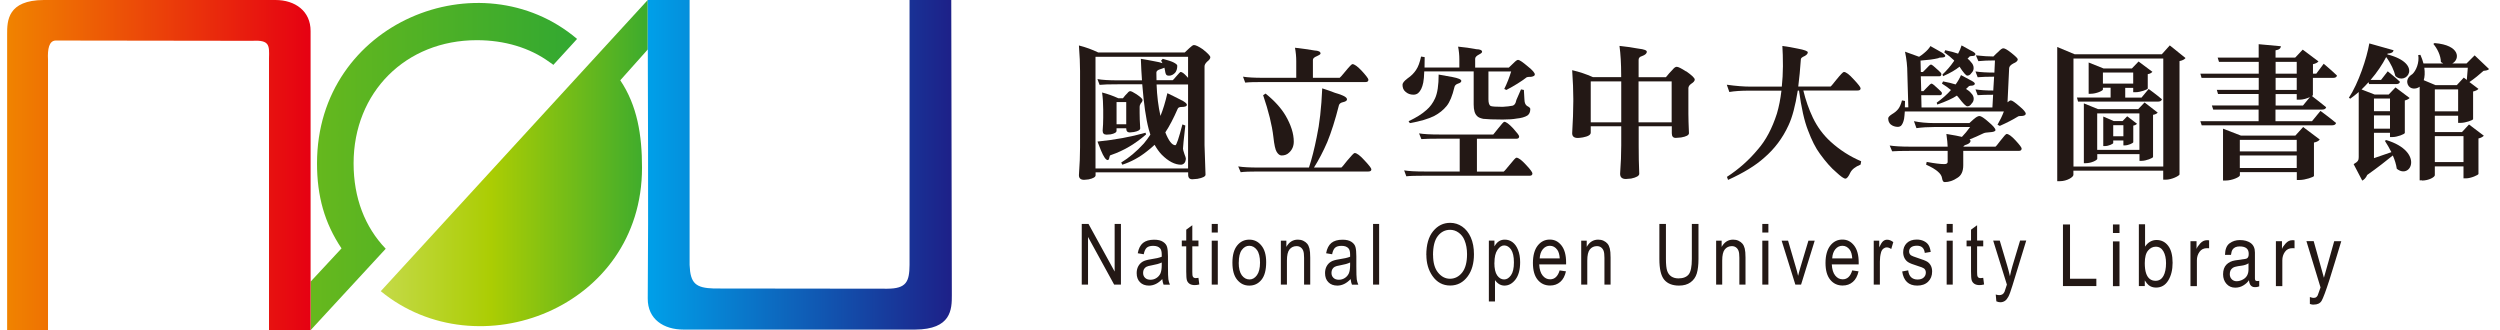 <?xml version="1.0" encoding="UTF-8"?>
<svg id="_圖層_1" data-name="圖層_1" xmlns="http://www.w3.org/2000/svg" xmlns:xlink="http://www.w3.org/1999/xlink" version="1.1" viewBox="0 0 354.08 46.75">
  <!-- Generator: Adobe Illustrator 29.6.1, SVG Export Plug-In . SVG Version: 2.1.1 Build 9)  -->
  <defs>
    <style>
      .st0 {
        fill: url(#GradientFill_11);
      }

      .st0, .st1, .st2, .st3 {
        fill-rule: evenodd;
      }

      .st4 {
        fill: #231815;
      }

      .st1 {
        fill: url(#GradientFill_3);
      }

      .st2 {
        fill: url(#GradientFill_1);
      }

      .st3 {
        fill: url(#GradientFill_2);
      }
    </style>
    <linearGradient id="GradientFill_1" data-name="GradientFill 1" x1="-106.01" y1="23.59" x2="117.76" y2="23.59" gradientUnits="userSpaceOnUse">
      <stop offset="0" stop-color="#d9e480"/>
      <stop offset=".45" stop-color="#abcd03"/>
      <stop offset="1" stop-color="#094"/>
    </linearGradient>
    <linearGradient id="GradientFill_2" data-name="GradientFill 2" x1="1.02" y1="23.38" x2="44.08" y2="23.38" gradientUnits="userSpaceOnUse">
      <stop offset="0" stop-color="#f08300"/>
      <stop offset="1" stop-color="#e60012"/>
    </linearGradient>
    <linearGradient id="GradientFill_11" data-name="GradientFill 1" x1="41.51" y1="23.1" x2="103.8" y2="23.1" xlink:href="#GradientFill_1"/>
    <linearGradient id="GradientFill_3" data-name="GradientFill 3" x1="91.76" y1="23.34" x2="134.79" y2="23.34" gradientUnits="userSpaceOnUse">
      <stop offset="0" stop-color="#00a0e9"/>
      <stop offset="1" stop-color="#1d2088"/>
    </linearGradient>
  </defs>
  <g>
    <path class="st2" d="M44,46.75v-6.87s4.37-4.7,4.37-4.7c-2.41-3.6-3.47-7.39-3.47-12.05,0-20.03,23.15-29.21,36.83-17.62,0,0,.14-.13-3.36,3.68-.42-.36,0,0-.55-.4-2.79-2.03-6.36-3.1-10.29-3.1-10.07,0-17.45,7.38-17.45,17.44,0,4.9,1.6,9.02,4.55,12.1l-10.63,11.52Z"/>
    <path class="st3" d="M1.01,46.75h5.79s0-38.31,0-38.31c-.08-1.5.15-2.67,1.08-2.7l27.87.04c2.46-.14,2.4.66,2.35,2.49v38.49s5.89,0,5.89,0V4.4C44,1.57,41.8,0,39.01,0H6.21C1.08.03,1,2.92,1.01,4.87v41.88Z"/>
    <path class="st0" d="M91.74,0v7.01s-3.89,4.36-3.89,4.36c2.41,3.6,3.08,7.73,3.08,12.39,0,19.9-23.28,28.75-37,17.48L91.74,0Z"/>
    <path class="st1" d="M134.72,0h-5.9v37.51c-.02,2.37-.43,3.37-3.15,3.38l-24.56-.03c-2.56-.08-3.34-.7-3.44-3.34V0h-5.93c0,14.03.12,28.26,0,42.28-.02,2.95,2.28,4.4,5.07,4.4h32.8c5.13-.03,5.21-2.86,5.2-4.89l-.08-41.79Z"/>
  </g>
  <path class="st4" d="M153.21,40.31v-8.59h.96l3.7,6.74v-6.74h.89v8.59h-.96l-3.7-6.75v6.75h-.9ZM164.6,39.54c-.29.3-.59.53-.9.68-.31.15-.64.23-.97.23-.53,0-.96-.16-1.27-.48-.32-.32-.47-.75-.47-1.29,0-.36.07-.68.22-.96.15-.28.35-.49.61-.65.26-.16.65-.27,1.17-.35.7-.1,1.22-.22,1.55-.36v-.27c0-.43-.07-.73-.22-.9-.21-.25-.54-.37-.99-.37-.4,0-.7.08-.9.25-.2.17-.35.48-.44.94l-.85-.14c.12-.67.37-1.15.74-1.46.37-.3.9-.46,1.58-.46.54,0,.96.1,1.26.3.31.2.5.45.58.75.08.3.12.73.12,1.3v1.41c0,.98.02,1.61.06,1.86.04.26.11.51.22.75h-.9c-.09-.21-.15-.47-.18-.77h0ZM164.53,37.18c-.32.16-.79.29-1.41.4-.36.06-.62.13-.76.21-.14.08-.26.19-.34.34-.08.15-.12.31-.12.51,0,.3.09.53.28.71.18.18.44.27.76.27s.59-.08.84-.24c.25-.16.44-.37.57-.64.12-.27.19-.66.19-1.17v-.39h0ZM169.74,39.36l.12.93c-.24.06-.45.09-.64.09-.3,0-.54-.06-.73-.18-.18-.12-.31-.28-.38-.49-.07-.21-.1-.62-.1-1.24v-3.58h-.63v-.82h.63v-1.54l.86-.63v2.17h.87v.82h-.87v3.64c0,.34.02.55.08.65.07.14.21.21.42.21.1,0,.22-.01.38-.04h0ZM171.62,32.93v-1.21h.86v1.21h-.86ZM171.62,40.31v-6.22h.86v6.22h-.86ZM174.55,37.19c0-1.07.23-1.88.68-2.43.45-.55,1.02-.82,1.71-.82s1.25.27,1.7.82c.46.55.69,1.33.69,2.37,0,1.12-.22,1.95-.67,2.5-.45.55-1.02.82-1.72.82s-1.25-.27-1.71-.82c-.46-.55-.68-1.36-.68-2.43h0ZM175.44,37.19c0,.81.15,1.4.44,1.8.29.39.66.59,1.09.59.41,0,.76-.2,1.05-.6.29-.4.44-.99.44-1.79s-.15-1.4-.44-1.79c-.29-.39-.66-.59-1.09-.59-.41,0-.76.2-1.05.59-.29.39-.43.99-.43,1.79h0ZM181.41,40.31v-6.22h.78v.88c.19-.34.42-.6.69-.77.27-.17.58-.26.94-.26.27,0,.53.05.76.16.23.11.42.25.56.42.14.17.25.4.32.68.07.28.11.7.11,1.28v3.83h-.87v-3.79c0-.46-.04-.79-.12-1-.08-.21-.2-.37-.37-.49-.17-.12-.36-.17-.58-.17-.41,0-.74.16-.99.46-.25.31-.37.84-.37,1.59v3.4h-.86ZM191.28,39.54c-.29.3-.59.53-.9.68-.31.15-.64.23-.97.23-.53,0-.96-.16-1.27-.48-.32-.32-.47-.75-.47-1.29,0-.36.07-.68.22-.96.15-.28.35-.49.61-.65.26-.16.65-.27,1.17-.35.7-.1,1.22-.22,1.55-.36v-.27c0-.43-.07-.73-.22-.9-.21-.25-.54-.37-.99-.37-.4,0-.7.08-.9.25-.2.17-.35.48-.44.94l-.85-.14c.12-.67.37-1.15.74-1.46.37-.3.9-.46,1.58-.46.54,0,.96.1,1.26.3.31.2.5.45.58.75.08.3.12.73.12,1.3v1.41c0,.98.02,1.61.06,1.86.04.26.11.51.22.75h-.9c-.09-.21-.15-.47-.18-.77h0ZM191.21,37.18c-.32.16-.79.29-1.41.4-.36.06-.62.13-.76.21-.14.08-.26.19-.34.34-.08.15-.12.31-.12.51,0,.3.09.53.28.71.18.18.44.27.76.27s.59-.08.84-.24c.25-.16.44-.37.57-.64.12-.27.19-.66.19-1.17v-.39h0ZM194.47,40.31v-8.59h.86v8.59h-.86ZM202.01,36.12c0-1.46.32-2.59.97-3.38.65-.79,1.45-1.18,2.41-1.18.62,0,1.19.18,1.7.53.51.35.92.86,1.22,1.53.3.67.45,1.47.45,2.39,0,1.27-.29,2.31-.87,3.11-.64.88-1.47,1.32-2.5,1.32s-1.88-.45-2.51-1.36c-.57-.82-.86-1.81-.86-2.97h0ZM202.97,36.14c0,1.06.23,1.88.7,2.46.47.58,1.03.88,1.7.88s1.26-.3,1.72-.88c.46-.59.69-1.46.69-2.6,0-.74-.12-1.4-.36-1.98-.18-.45-.46-.8-.83-1.07-.37-.27-.77-.4-1.21-.4-.7,0-1.28.29-1.74.88-.46.59-.68,1.49-.68,2.72h0ZM210.87,42.69v-8.61h.79v.81c.2-.34.41-.58.65-.73.24-.15.51-.22.82-.22.4,0,.77.12,1.09.36.32.24.59.6.78,1.09.2.49.3,1.07.3,1.75,0,1.06-.22,1.87-.66,2.45-.44.57-.96.86-1.56.86-.27,0-.51-.07-.74-.2-.23-.14-.43-.33-.6-.58v3.03h-.86ZM211.65,37.23c0,.8.13,1.4.4,1.78.27.38.6.57.98.57s.69-.2.97-.59c.28-.39.42-1,.42-1.83s-.14-1.41-.4-1.81c-.27-.39-.6-.59-.98-.59-.35,0-.66.21-.95.63-.29.42-.43,1.03-.43,1.83h0ZM220.9,38.3l.89.13c-.15.66-.42,1.17-.81,1.5-.39.34-.87.51-1.44.51-.72,0-1.31-.27-1.76-.82-.45-.55-.67-1.34-.67-2.38s.23-1.89.68-2.46c.45-.57,1.02-.85,1.71-.85s1.21.28,1.65.83c.44.56.66,1.36.66,2.41v.28h-3.81c.04.7.2,1.23.49,1.58.29.36.64.53,1.06.53.65,0,1.1-.43,1.35-1.28h0ZM218.06,36.6h2.85c-.04-.54-.15-.94-.34-1.21-.28-.39-.63-.58-1.06-.58-.39,0-.72.16-.99.48-.27.32-.42.76-.45,1.3h0ZM223.95,40.31v-6.22h.78v.88c.19-.34.42-.6.69-.77.27-.17.58-.26.94-.26.27,0,.53.05.76.16.23.11.42.25.56.42.14.17.25.4.32.68.07.28.11.7.11,1.28v3.83h-.87v-3.79c0-.46-.04-.79-.12-1-.08-.21-.2-.37-.37-.49-.17-.12-.36-.17-.58-.17-.41,0-.74.16-.99.46-.25.31-.37.84-.37,1.59v3.4h-.86ZM239.62,31.72h.94v4.96c0,.83-.08,1.51-.24,2.05-.16.53-.46.95-.89,1.26-.43.31-.97.46-1.63.46-.93,0-1.63-.28-2.09-.83-.46-.55-.69-1.53-.69-2.94v-4.96h.93v4.96c0,.78.06,1.34.18,1.69.12.35.32.61.59.79.28.18.61.27,1,.27.66,0,1.15-.19,1.45-.56.3-.37.45-1.1.45-2.19v-4.96h0ZM243.06,40.31v-6.22h.78v.88c.19-.34.42-.6.69-.77.27-.17.58-.26.94-.26.27,0,.53.05.76.16.23.11.42.25.56.42.14.17.25.4.32.68.07.28.11.7.11,1.28v3.83h-.87v-3.79c0-.46-.04-.79-.12-1-.08-.21-.2-.37-.37-.49-.17-.12-.36-.17-.58-.17-.41,0-.74.16-.99.46-.25.31-.37.84-.37,1.59v3.4h-.86ZM249.6,32.93v-1.21h.86v1.21h-.86ZM249.6,40.31v-6.22h.86v6.22h-.86ZM254.28,40.31l-1.94-6.22h.91l1.09,3.73c.13.42.24.84.33,1.25.08-.33.18-.72.32-1.18l1.14-3.8h.89l-1.93,6.22h-.81ZM262.34,38.3l.89.13c-.15.66-.42,1.17-.81,1.5-.39.34-.87.51-1.44.51-.72,0-1.31-.27-1.76-.82-.45-.55-.67-1.34-.67-2.38s.23-1.89.68-2.46c.45-.57,1.02-.85,1.71-.85s1.21.28,1.65.83c.44.56.66,1.36.66,2.41v.28h-3.81c.04.7.2,1.23.49,1.58.29.36.64.53,1.06.53.65,0,1.1-.43,1.35-1.28h0ZM259.49,36.6h2.85c-.04-.54-.15-.94-.34-1.21-.28-.39-.63-.58-1.06-.58-.39,0-.72.16-.99.48-.27.32-.42.76-.45,1.3h0ZM265.38,40.31v-6.22h.78v.94c.2-.44.38-.73.55-.87.17-.14.35-.21.56-.21.29,0,.58.11.88.34l-.29.98c-.22-.15-.42-.23-.63-.23-.18,0-.35.07-.5.19-.15.13-.26.31-.32.54-.11.4-.16.83-.16,1.28v3.26h-.86ZM269.4,38.45l.86-.16c.05.44.19.76.42.98.23.21.53.32.9.32s.67-.09.87-.28c.21-.19.31-.42.31-.71,0-.25-.09-.44-.26-.58-.12-.09-.41-.21-.88-.35-.67-.21-1.12-.38-1.35-.53-.23-.14-.4-.34-.53-.58-.12-.24-.19-.52-.19-.83,0-.53.17-.96.51-1.3.34-.33.81-.5,1.41-.5.38,0,.71.07,1,.21.29.14.51.32.66.55.15.23.26.56.32.99l-.84.14c-.08-.68-.45-1.02-1.11-1.02-.37,0-.65.08-.84.23-.18.15-.27.34-.27.58s.09.41.26.55c.11.08.42.2.94.37.72.23,1.18.41,1.39.55.21.14.37.32.49.55.12.23.18.51.18.83,0,.59-.19,1.07-.57,1.44-.38.37-.89.55-1.54.55-1.22,0-1.93-.67-2.13-2h0ZM275.71,32.93v-1.21h.86v1.21h-.86ZM275.71,40.31v-6.22h.86v6.22h-.86ZM280.89,39.36l.12.93c-.24.06-.45.09-.64.09-.3,0-.54-.06-.73-.18-.18-.12-.31-.28-.38-.49-.07-.21-.1-.62-.1-1.24v-3.58h-.63v-.82h.63v-1.54l.86-.63v2.17h.87v.82h-.87v3.64c0,.34.02.55.08.65.07.14.21.21.42.21.1,0,.22-.01.38-.04h0ZM282.75,42.7l-.09-.99c.19.06.36.09.49.09.18,0,.33-.04.45-.11.12-.07.22-.19.3-.35.03-.05.14-.4.34-1.03l-1.94-6.23h.93l1.07,3.6c.13.45.26.93.37,1.44.1-.48.21-.96.35-1.42l1.09-3.63h.87l-1.94,6.33c-.25.82-.45,1.37-.6,1.64-.15.27-.31.47-.5.59-.19.12-.4.18-.63.18-.16,0-.35-.04-.56-.13Z"/>
  <g>
    <path class="st4" d="M170.37,6.99c-.6-.41-1.02-.61-1.27-.61-.13,0-.34.14-.64.43-.19.19-.41.4-.66.62h-12.26c-.85-.41-1.75-.74-2.73-.99.11,1.42.16,2.62.16,3.61v10.83c0,1.12-.05,2.43-.16,3.93,0,.44.25.66.74.66.12,0,.33-.02.62-.06.67-.14,1-.34,1-.59v-.41h13.11v.33c0,.44.2.65.59.65.15,0,.39-.02.72-.06.77-.14,1.15-.34,1.15-.59l-.14-4.18v-11.16c0-.21.12-.43.37-.67.3-.23.45-.44.45-.62,0-.19-.35-.56-1.04-1.11ZM168.28,11.04c-.05-.06-.12-.13-.19-.21-.38-.42-.67-.64-.88-.64-.05,0-.26.21-.61.62-.3.36-.47.54-.51.55h-2.29c-.01-.35-.02-.72-.02-1.08,0-.22.2-.38.59-.49.23-.07.42-.14.55-.2.03.12.06.25.08.39.05.37.13.58.22.64.07.07.19.1.35.1.31,0,.6-.14.86-.41.2-.23.31-.57.31-1,0-.14-.18-.29-.53-.47-.27-.14-.78-.31-1.53-.51l-.23.25c.07.12.13.24.19.37-.24-.09-.62-.19-1.13-.27-.6-.12-1.24-.24-1.93-.35.04,1.09.09,2.11.16,3.05h-3.44c-1.26,0-2.21-.06-2.87-.18l.31.82c.51-.06,1.36-.08,2.56-.08h3.48c.22,2.76.52,4.88.92,6.37.07.26.14.51.23.76-.29.45-.6.87-.94,1.27-1.02,1.12-2.09,2.01-3.19,2.68l.16.31c1.27-.42,2.42-1.05,3.46-1.88.38-.29.75-.6,1.11-.94.3.53.63,1,1,1.39.95.96,1.88,1.43,2.76,1.43.4-.05.62-.33.67-.82,0-.14-.07-.36-.2-.67-.14-.41-.21-.67-.21-.78,0-.24.11-1.34.33-3.28l-.41-.16c-.51,1.96-.84,2.95-1,2.95-.46,0-.94-.6-1.42-1.82.59-.89,1.17-2.01,1.76-3.36.07-.16.25-.24.55-.24.49,0,.74-.1.74-.31,0-.19-.31-.44-.94-.74-.62-.31-1.22-.62-1.82-.9-.29,1.27-.62,2.34-.98,3.22-.3-1.32-.49-2.81-.55-4.46h4.46v11.9h-13.11v-15.81h13.11v3.03Z"/>
    <path class="st4" d="M161.58,14.63c.16-.16.24-.32.24-.47s-.28-.42-.84-.8c-.46-.3-.77-.45-.9-.45-.12,0-.26.09-.41.29-.2.19-.42.43-.63.72h-.64c-.79-.36-1.56-.63-2.31-.82.11.79.16,1.6.16,2.44v1.17c0,.6-.03,1.2-.08,1.8,0,.37.18.56.55.56.13,0,.31-.01.58-.04.56-.11.84-.28.84-.51v-.35h1.37c0,.4.17.59.51.59.12,0,.31-.02.57-.06.6-.11.9-.29.9-.53-.06-.93-.08-1.66-.08-2.19v-.82c0-.19.06-.36.16-.51ZM159.51,17.6h-1.37v-3.14h1.37v3.14Z"/>
    <path class="st4" d="M162.24,18.8c-2.06.59-4.33,1-6.8,1.25.23.59.4,1,.49,1.25.38.92.7,1.37.96,1.37.1,0,.16-.08.21-.25.01-.11.04-.19.06-.25,0-.12.09-.2.27-.24,1.72-.59,3.35-1.55,4.89-2.89l-.08-.25h0Z"/>
    <path class="st4" d="M183.4,6.76c.97.11,1.9.24,2.79.39.56.03.84.17.84.43,0,.1-.17.22-.51.37-.38.15-.57.33-.57.53v2.54h3.79c.07-.03.33-.33.8-.9.57-.7.91-1.04,1-1.04.29,0,.74.33,1.35.98.61.67.92,1.08.92,1.23,0,.22-.13.33-.39.33h-14.52c-1.19,0-2.03.02-2.54.08l-.31-.84c.66.11,1.6.16,2.85.16h4.69v-2.36c0-.63-.06-1.26-.18-1.91h0Z"/>
    <path class="st4" d="M179.24,13.25c1.26,1.01,2.2,2.05,2.83,3.11.78,1.34,1.17,2.57,1.17,3.69,0,.65-.23,1.18-.68,1.58-.27.26-.62.39-1.04.39-.26,0-.49-.17-.7-.51-.19-.29-.35-1-.47-2.13-.19-1.66-.68-3.63-1.45-5.9l.35-.23h0Z"/>
    <path class="st4" d="M187.27,12.51c-.12,2.77-.38,5.08-.78,6.9-.33,1.67-.7,3.11-1.1,4.32h-7.15c-1.24,0-2.2-.05-2.87-.16l.35.82c.49-.07,1.33-.1,2.52-.1h15.56c.29,0,.43-.1.43-.31,0-.15-.32-.57-.96-1.25-.64-.71-1.11-1.06-1.41-1.06-.11,0-.46.37-1.07,1.1-.48.62-.75.94-.82.96h-3.87c.67-1.06,1.3-2.26,1.88-3.6.57-1.39,1.13-3.14,1.66-5.24.07-.22.27-.36.61-.43.35-.08.53-.21.53-.39,0-.3-.57-.61-1.7-.92-.46-.19-1.07-.4-1.82-.64h0Z"/>
    <path class="st4" d="M206.47,6.6c.91.08,1.79.21,2.64.37.53.01.8.14.8.37,0,.11-.15.24-.45.39-.35.18-.53.38-.53.59v1.25h4.77c.26-.26.49-.47.67-.64.29-.3.5-.45.64-.45.19,0,.65.31,1.37.92.67.53,1,.92,1,1.15,0,.16-.17.27-.51.33-.35,0-.57.02-.63.06-.78.6-1.74,1.2-2.89,1.8l-.3-.14c.39-.79.72-1.62.98-2.48h-3.22v3.95c0,.5.1.82.31.94.19.08.76.12,1.7.12.63-.04,1.05-.09,1.27-.14.36-.02.58-.3.68-.84l.65-1.49.41.08c.06,1.17.1,1.76.13,1.76.05.22.16.39.33.51.3.15.45.29.45.43,0,.42-.14.73-.41.92-.38.23-.89.37-1.53.43-.46.09-1.12.14-1.97.14-1.28,0-2.21-.04-2.76-.1-.45-.1-.74-.23-.88-.41-.31-.29-.47-.83-.47-1.62v-4.69h-7c-.02.7-.07,1.22-.14,1.58-.14.7-.38,1.2-.73,1.5-.19.15-.41.22-.66.22-.45,0-.82-.14-1.12-.41-.29-.23-.43-.57-.43-1,0-.24.24-.54.72-.9.52-.35.92-.76,1.21-1.21.29-.42.52-1.05.7-1.88l.51.08c0,.54,0,1.04-.02,1.47h4.93v-1.17c0-.59-.06-1.19-.18-1.8h0Z"/>
    <path class="st4" d="M203.76,10.55c0,1.52-.17,2.64-.51,3.38-.31.68-.72,1.23-1.23,1.66-.6.55-1.44,1.07-2.52,1.58l.18.27c1.43-.25,2.59-.59,3.46-1.02.7-.37,1.29-.84,1.76-1.42.44-.54.8-1.43,1.09-2.64.04-.23.21-.41.49-.51.32-.09.49-.22.49-.39,0-.21-.42-.39-1.27-.55-.46-.07-1.11-.19-1.95-.35h0Z"/>
    <path class="st4" d="M200.98,18.89c.67.11,1.63.16,2.87.16h7.64s.27-.31.68-.84c.5-.64.8-.96.88-.96.26,0,.67.31,1.25.92.57.63.86,1.01.86,1.15,0,.22-.13.33-.39.33h-5.59v4.65h3.79c.07-.03.34-.33.8-.9.57-.71.9-1.07,1-1.07.29,0,.74.34,1.35,1,.62.66.92,1.07.92,1.23,0,.22-.13.33-.39.33h-14.91c-1.2,0-2.06.02-2.56.08l-.31-.84c.65.11,1.61.16,2.87.16h5v-4.65h-2.89c-1.19,0-2.03.02-2.54.06l-.33-.82h0Z"/>
    <path class="st4" d="M238.81,10.12c-.68-.44-1.12-.66-1.33-.66-.18,0-.37.14-.59.41-.3.3-.61.65-.94,1.06h-3.87v-2.46c0-.26.16-.44.49-.53.45-.16.67-.37.67-.62,0-.19-.38-.34-1.15-.43-1.09-.19-2-.32-2.72-.39.16,1.17.24,2.54.24,4.11v.31h-4.01c-.92-.41-1.89-.74-2.93-.98.11,1.58.16,2.93.16,4.03v.39c0,1.31-.06,2.81-.16,4.51,0,.45.27.67.8.67.15,0,.39-.03.72-.08.74-.14,1.11-.36,1.11-.68v-.9h4.32v2.7c0,1.22-.05,2.56-.16,4.03,0,.49.27.74.82.74.15,0,.39-.02.74-.06.76-.16,1.15-.39,1.15-.68-.06-1.31-.08-2.66-.08-4.03v-2.7h4.69v.98c0,.45.18.67.55.67.18,0,.43-.02.76-.06.75-.13,1.12-.33,1.12-.61-.05-1.17-.08-2.1-.08-2.76v-3.61c0-.23.14-.44.41-.63.33-.21.49-.4.49-.59,0-.22-.41-.61-1.21-1.17ZM229.62,17.33h-4.32v-5.8h4.32v5.8ZM236.76,17.33h-4.69v-5.8h4.69v5.8Z"/>
    <path class="st4" d="M244.58,12c1.25.18,2.4.27,3.44.27h4.34c.1-.92.15-1.88.16-2.89,0-1.15-.03-2.1-.08-2.87.72.09,1.44.22,2.15.37.97.18,1.45.36,1.45.53,0,.19-.15.37-.45.53-.35.15-.53.3-.53.45-.1,1.43-.22,2.72-.37,3.87h4.57c.07-.03.34-.35.82-.96.6-.74.96-1.11,1.07-1.11.3,0,.77.36,1.41,1.07.64.68.96,1.1.96,1.25,0,.21-.14.31-.43.31h-7.68c.33,1.37.78,2.65,1.35,3.85.63,1.31,1.47,2.45,2.54,3.42,1.28,1.16,2.72,2.08,4.3,2.75l-.08.47c-.74.3-1.22.68-1.45,1.13-.26.57-.49.86-.7.86-.22,0-.65-.3-1.29-.9-.72-.6-1.49-1.47-2.31-2.6-.62-.83-1.18-1.95-1.7-3.34-.52-1.31-.94-3.19-1.27-5.63h-.18c-.34,2.16-.78,3.8-1.31,4.92-.83,1.81-1.98,3.34-3.44,4.59-1.23,1.11-2.94,2.15-5.12,3.14l-.16-.43c1.68-1.09,3.14-2.39,4.38-3.89,1.12-1.27,2.02-2.96,2.7-5.08.29-.98.5-2.06.64-3.24h-4.59c-1.12,0-2.05.06-2.79.19l-.35-1h0Z"/>
    <path class="st4" d="M273.4,6.52c.52.3.96.55,1.33.75.52.28.78.49.78.66,0,.11-.13.18-.39.21-.34,0-.54.03-.59.1-.36.08-.72.15-1.11.2-.34.04-.81.09-1.41.14l.04,1.62h.29s.16-.14.43-.43c.37-.42.61-.63.72-.63s.43.25.96.75c.34.29.51.48.51.58,0,.22-.09.33-.27.33h-2.64l.06,2.11h.31s.15-.14.41-.43c.38-.42.63-.64.74-.64s.43.25.96.76c.34.3.51.49.51.57,0,.21-.09.31-.27.31h-2.66l.04,1.74h10.04l.1-1.8c-.9,0-1.63.02-2.19.06l-.31-.82c.7.11,1.54.16,2.52.16l.12-1.96c-.95,0-1.73.03-2.33.08l-.31-.82c.74.11,1.63.16,2.68.16l.08-1.72c-.91,0-1.7.03-2.35.1l-.35-.82c1,.11,1.82.16,2.48.16.23-.24.46-.47.7-.67.31-.33.54-.49.7-.49.22,0,.6.22,1.15.66.6.48.9.78.9.9,0,.22-.21.42-.63.59-.37.2-.57.42-.59.65l-.23,4.85c.21-.18.36-.27.47-.27.18,0,.59.28,1.23.84.59.49.88.84.88,1.05,0,.16-.16.27-.47.31-.38,0-.6.03-.66.1-.68.42-1.53.86-2.54,1.31l-.33-.16c.36-.62.66-1.24.9-1.88h-14.03c-.03.44-.06.78-.1,1.02-.09.48-.25.82-.45,1.02-.14.09-.27.14-.41.14-.41,0-.76-.12-1.04-.35-.23-.2-.35-.49-.35-.86,0-.16.18-.36.54-.59.38-.22.68-.47.9-.76.2-.26.37-.66.51-1.19l.43.08c0,.33,0,.63-.02.9h.49l-.14-4.83c0-.98-.11-2-.33-3.05l1.99.72c.25-.15.48-.32.7-.51.44-.36.74-.7.92-1.02h0Z"/>
    <path class="st4" d="M277.82,6.43c-.11.38-.27.77-.49,1.17-.5-.18-1.11-.34-1.82-.49l-.14.31c.53.37,1,.75,1.41,1.15-.01.05-.04.09-.06.12-.46.67-1,1.29-1.6,1.86l.08.24c1.04-.46,1.81-.91,2.33-1.35.55.85.92,1.27,1.1,1.27.23,0,.43-.12.59-.37.21-.2.31-.44.31-.7,0-.31-.12-.59-.37-.84-.12-.18-.29-.34-.49-.49.07-.08.14-.16.21-.22.04-.11.21-.16.51-.16.26-.01.39-.1.39-.27,0-.14-.25-.32-.73-.55-.34-.19-.75-.42-1.23-.68h0Z"/>
    <path class="st4" d="M277.74,10.63c-.18.44-.43.88-.76,1.33-.51-.16-1.1-.31-1.78-.43l-.16.31c.46.29.89.59,1.29.92h-.02c-.57.64-1.24,1.23-2.01,1.78l.08.27c1.24-.44,2.17-.86,2.78-1.27.08.1.16.19.25.29.62.82,1.02,1.23,1.23,1.23.23,0,.43-.12.59-.37.21-.21.31-.44.31-.7,0-.3-.13-.57-.39-.82-.16-.21-.4-.39-.7-.57.11-.11.22-.22.35-.33.04-.09.21-.14.51-.14.26-.04.39-.14.39-.29,0-.12-.24-.31-.74-.55-.34-.19-.75-.41-1.23-.66h0Z"/>
    <path class="st4" d="M271.08,17.17l.35.98c.79-.11,1.63-.16,2.52-.16h5.08c-.38.53-.77,1-1.17,1.41-.01,0-.02,0-.02-.02-.34-.09-1.07-.23-2.17-.41.11.81.17,1.41.18,1.8h-5.34c-1.24,0-2.2-.06-2.87-.16l.35.82c.49-.04,1.33-.06,2.52-.06h5.34v1.56c0,.21-.16.31-.49.31-.54,0-1.36-.1-2.48-.31l-.08.39c1.41.63,2.16,1.26,2.25,1.88.06.4.18.59.37.59.62,0,1.22-.2,1.82-.61.55-.33.82-.92.82-1.78v-2.03h7.86c.27,0,.41-.11.41-.33,0-.15-.29-.53-.86-1.15-.57-.62-1-.92-1.27-.92-.09,0-.39.32-.88.96-.41.55-.64.82-.7.84h-4.55c.07-.14.24-.24.51-.31.34-.14.51-.31.51-.51,0-.07-.05-.14-.14-.2.59-.23,1.24-.52,1.95-.86.15-.08.45-.14.9-.16.54-.03.82-.13.82-.31,0-.22-.33-.6-.98-1.15-.63-.56-1.06-.84-1.29-.84-.21,0-.5.17-.88.51-.13.12-.3.29-.54.49h-4.99c-1.05,0-2.01-.09-2.87-.27Z"/>
  </g>
  <g>
    <path class="st4" d="M291.38,6.66l2.47,1.03h12.33l1.13-1.26,2.23,1.79c-.14.19-.43.35-.85.43v16.06c-.04.19-1.09.74-1.96.74h-.35v-1.28h-12.72v.6c0,.31-.91.89-1.9.89h-.39V6.66ZM306.39,8.29h-12.72v15.3h12.72v-15.3ZM298.93,13.81v-1.38h-1.09v.25c0,.17-.93.6-1.73.6h-.29v-4.43l2.12.85h4l.95-.99,1.96,1.46c-.1.12-.33.29-.66.33v2.04c-.02.14-1.05.52-1.71.52h-.35v-.62h-1.13v1.38h2.31l1.01-1.22s1.13.82,1.88,1.46c-.06.23-.27.33-.56.33h-11.32l-.16-.58h4.78ZM295.14,14.64l2.02.82h5.67l.91-.95,1.86,1.44c-.1.12-.33.27-.66.31v5.98c-.02.14-.97.54-1.61.54h-.31v-.95h-5.98v.66c0,.19-.82.62-1.61.62h-.29v-8.47ZM297.03,16.06v5.17h5.98v-5.17h-5.98ZM297.84,10.27v1.57h4.29v-1.57h-4.29ZM297.9,16.51l1.48.64h1.24l.66-.68,1.4,1.07c-.08.08-.29.21-.54.25v2.35c-.02.14-.72.45-1.17.45h-.23v-.7h-1.44v.37c0,.1-.62.43-1.2.43h-.21v-4.18ZM299.3,17.73v1.57h1.44v-1.57h-1.44Z"/>
    <path class="st4" d="M319.91,12.74v-1.71h-8.1l-.17-.6h8.27v-1.67h-5.63l-.19-.6h5.81v-1.9l3.15.29c-.04.29-.21.49-.76.58v1.03h2.78l1.07-1.13,2.23,1.67c-.12.14-.37.31-.78.39v1.34h.47l1.05-1.4s1.18.99,1.88,1.67c-.04.23-.25.33-.54.33h-2.87v2.45s-.06.08-.14.12c.29.23,1.32,1.01,2.02,1.59-.06.23-.27.33-.56.33h-6.62v1.65h5.17l1.2-1.46s1.36.99,2.21,1.71c-.06.23-.27.33-.56.33h-18.47l-.19-.58h8.25v-1.65h-6.43l-.19-.58h6.62v-1.63h-5.75l-.17-.58h5.92ZM314.84,18.22l2.56.99h7.69l1.11-1.22,2.35,1.77c-.12.17-.39.35-.82.43v4.74c-.02.14-1.24.56-2.02.56h-.41v-1.11h-8.06v.45c0,.23-1.07.74-2.04.74h-.35v-7.36ZM325.29,19.81h-8.06v1.63h8.06v-1.63ZM325.29,22.02h-8.06v1.77h8.06v-1.77ZM325.29,10.43v-1.67h-2.99v1.67h2.99ZM322.3,12.74h2.99v-1.71h-2.99v1.71ZM326.17,14.95l.99-1.2c-.39.19-.99.37-1.46.37h-.41v-.8h-2.99v1.63h3.88Z"/>
    <path class="st4" d="M338.15,7.71c5.15,1.34,2.6,4.49,1.11,3.05-.17-.74-.62-1.77-1.3-2.68-.54,1.05-1.3,2.19-2.21,3.24h1.48l.95-1.22s1.07.85,1.73,1.48c-.04.23-.25.33-.54.33h-3.83l-.08-.27c-.31.35-.64.7-.99,1.03l1.86.72h1.98l.97-1.01,2,1.5c-.1.12-.35.27-.68.35v4.6c-.02.17-1.07.58-1.73.58h-.37v-.6h-2.27v3.59l2.47-.85c-.29-.58-.62-1.13-.93-1.61l.21-.1c5.42,1.65,3.46,5.67,1.48,4.06-.08-.6-.29-1.26-.56-1.88-.89.72-2.16,1.73-3.63,2.76-.17.41-.45.68-.7.8l-1.22-2.33c.64-.37.72-.56.72-1.01v-9.21c-.39.33-.78.66-1.2.95l-.19-.14c1.34-2.02,2.54-5.61,2.89-7.69l3.44.97c-.06.27-.29.45-.85.47l-.04.1ZM336.23,15.75h2.27v-1.79h-2.27v1.79ZM338.5,18.22v-1.88h-2.27v1.88h2.27ZM343.03,25.54h-.33v-13.26c-.54.41-1.38.37-1.67-.29-.27-.62.08-1.15.62-1.48.54-.47,1.03-1.65.85-2.72l.31-.02c.19.43.33.82.43,1.22h2.8l-.33-.21c-.02-.95-.54-1.94-1.07-2.56l.17-.12c3.67.29,3.61,2.31,2.51,2.89h2.02l1.15-1.15,2.04,1.94c-.17.17-.37.21-.78.25-.52.47-1.34,1.15-2,1.59l1.28.97c-.12.14-.39.29-.76.37v3.92c-.02.14-1.07.52-1.75.52h-.37v-1.01h-3.3v2.31h3.85l.99-1.07,2.1,1.59c-.12.14-.39.31-.76.39v5.03c-.02.14-1.05.62-1.77.62h-.35v-1.69h-4.06v1.24c0,.27-.85.76-1.81.76ZM344.95,12.06h3.01l.99-1.07.43.33.14-1.73h-6.16c.1.7.06,1.3-.08,1.77l1.67.7ZM344.85,12.66v3.11h3.3v-3.11h-3.3ZM348.91,22.95v-3.67h-4.06v3.67h4.06Z"/>
  </g>
  <g>
    <path class="st4" d="M292.17,31.79h1.01v7.69h3.73v1.04h-4.73v-8.73Z"/>
    <path class="st4" d="M299.26,31.79h.93v1.21h-.93v-1.21ZM299.26,34.19h.93v6.34h-.93v-6.34Z"/>
    <path class="st4" d="M302.93,31.76h.88v3.17c.2-.31.44-.54.72-.7.28-.16.58-.24.9-.24.68,0,1.23.27,1.65.82.42.54.63,1.35.63,2.41,0,1.01-.21,1.84-.62,2.51s-.99,1-1.73,1c-.41,0-.76-.12-1.05-.35-.17-.14-.35-.36-.54-.67v.81h-.84v-8.76ZM306.41,39.09c.25-.46.37-1.07.37-1.82,0-.67-.12-1.23-.37-1.67s-.61-.66-1.08-.66c-.42,0-.78.18-1.09.54-.31.36-.47.96-.47,1.78,0,.6.06,1.08.19,1.46.24.7.69,1.05,1.34,1.05.49,0,.86-.23,1.11-.69Z"/>
    <path class="st4" d="M310.24,34.16h.86v1.1c.07-.21.24-.47.52-.78s.59-.46.96-.46c.02,0,.05,0,.09,0,.04,0,.11.01.21.02v1.13c-.05-.01-.1-.02-.15-.02s-.1,0-.15,0c-.46,0-.81.17-1.06.52-.25.35-.37.75-.37,1.2v3.66h-.91v-6.37Z"/>
    <path class="st4" d="M318.01,36.67c.21-.03.35-.13.42-.31.04-.1.06-.23.06-.41,0-.37-.11-.63-.33-.8s-.54-.25-.95-.25c-.47,0-.81.15-1.01.45-.11.17-.18.42-.22.75h-.85c.02-.79.23-1.33.65-1.64s.9-.46,1.45-.46c.64,0,1.15.14,1.55.43.39.29.59.73.59,1.33v3.67c0,.11.02.2.06.27.04.07.12.1.25.1.04,0,.09,0,.14,0,.05,0,.1-.01.16-.03v.79c-.14.05-.25.08-.32.09-.07.01-.18.02-.3.02-.31,0-.54-.13-.68-.39-.07-.14-.13-.33-.16-.59-.19.29-.45.53-.8.74s-.73.31-1.15.31c-.5,0-.91-.18-1.23-.54-.32-.36-.48-.81-.48-1.35,0-.59.16-1.05.47-1.37.31-.32.72-.52,1.23-.6l1.45-.21ZM316.09,39.56c.19.18.42.27.68.27.32,0,.63-.09.93-.26.51-.29.76-.76.76-1.42v-.86c-.11.08-.25.15-.43.21-.18.06-.35.1-.51.12l-.55.08c-.33.05-.58.13-.74.24-.28.19-.42.48-.42.89,0,.31.1.55.29.73Z"/>
    <path class="st4" d="M322.34,34.16h.86v1.1c.07-.21.24-.47.52-.78s.59-.46.96-.46c.02,0,.05,0,.09,0,.04,0,.11.01.21.02v1.13c-.05-.01-.1-.02-.15-.02s-.1,0-.15,0c-.46,0-.81.17-1.06.52-.25.35-.37.75-.37,1.2v3.66h-.91v-6.37Z"/>
    <path class="st4" d="M330.59,34.16h1.01c-.13.41-.41,1.34-.85,2.8-.33,1.09-.61,1.99-.83,2.68-.52,1.62-.9,2.61-1.11,2.97-.22.36-.59.53-1.11.53-.13,0-.23,0-.3-.02-.07-.01-.15-.03-.25-.07v-.98c.16.05.27.08.34.1.07.01.13.02.19.02.17,0,.29-.03.37-.1.08-.06.15-.15.2-.24.02-.03.08-.19.18-.49.1-.29.18-.51.23-.65l-2-6.56h1.03l1.45,5.19,1.46-5.19Z"/>
  </g>
</svg>